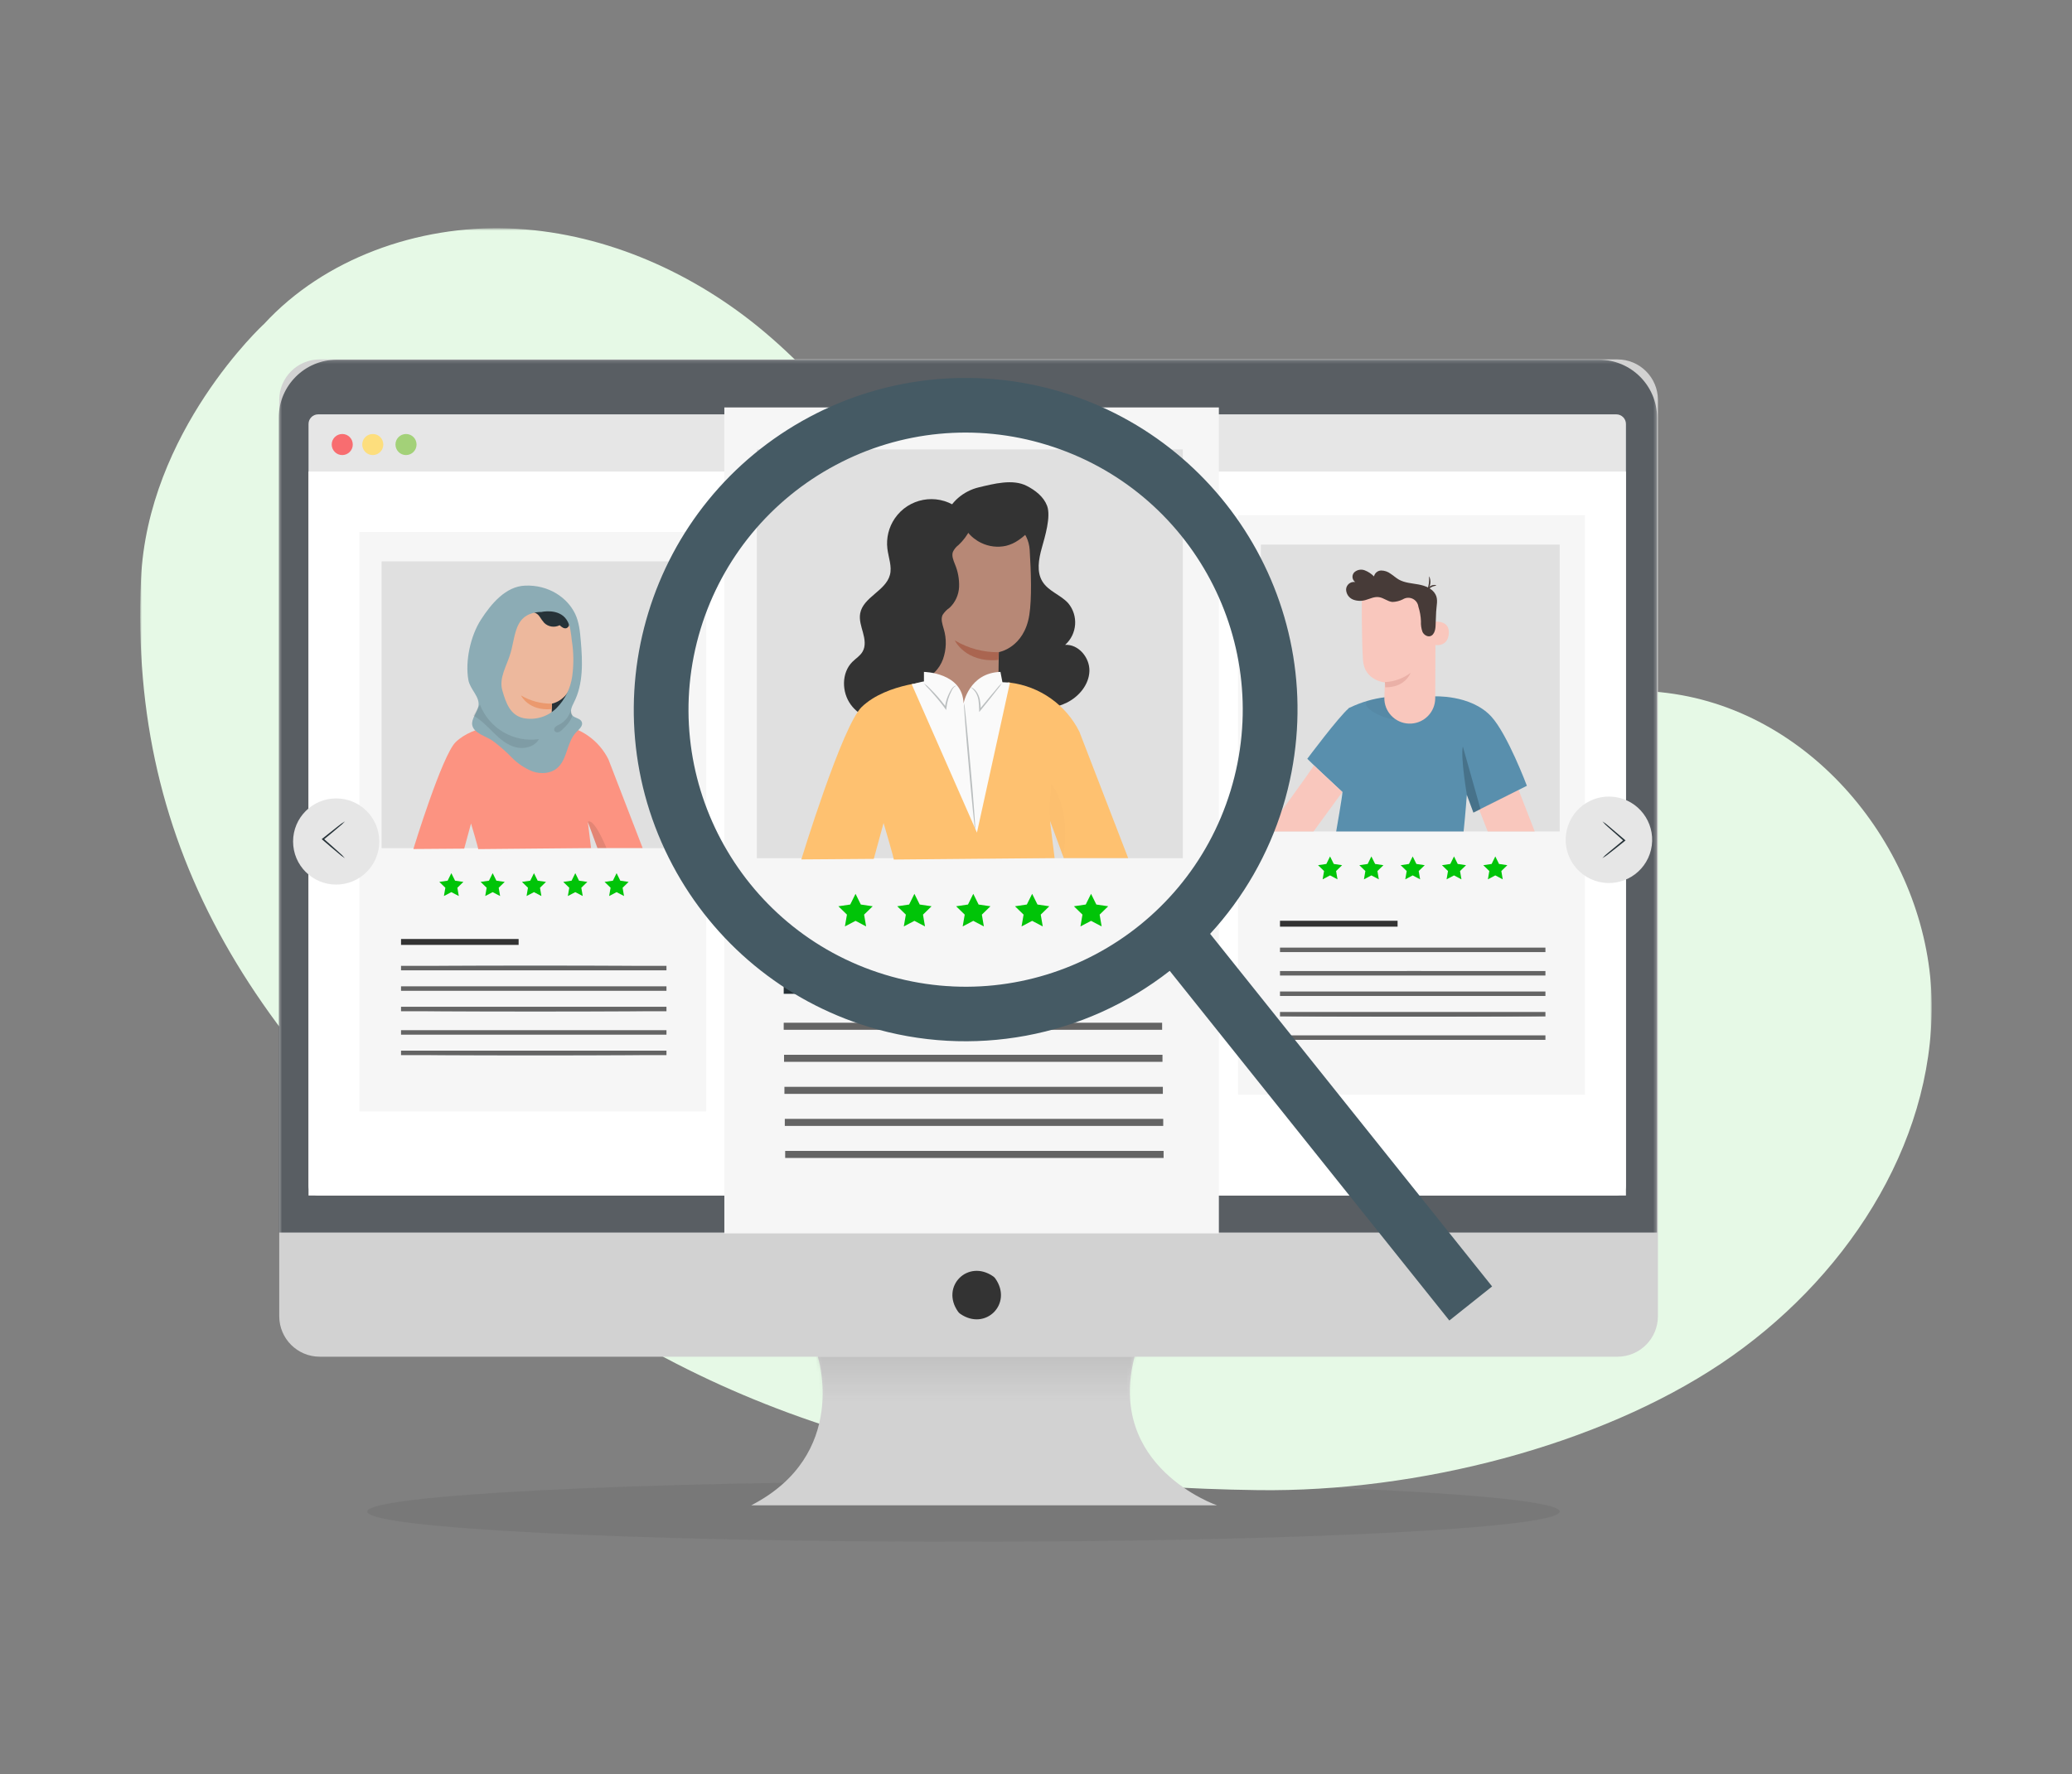 <?xml version="1.0" encoding="UTF-8"?> <svg xmlns="http://www.w3.org/2000/svg" width="606" height="519" viewBox="0 0 606 519" fill="none"><rect x="0" y="0" width="606" height="519" fill="#808080" stroke="none"/><mask id="mask0_359_34942" style="mask-type:luminance" maskUnits="userSpaceOnUse" x="41" y="66" width="524" height="386"><path d="M565 66.756H41V451.756H565V66.756Z" fill="white"></path></mask><g mask="url(#mask0_359_34942)"><path opacity="0.1" d="M281.793 451.048C378.1 451.048 456.172 447.09 456.172 442.208C456.172 437.326 378.1 433.369 281.793 433.369C185.486 433.369 107.414 437.326 107.414 442.208C107.414 447.09 185.486 451.048 281.793 451.048Z" fill="#333333"></path><path d="M41.233 169.515C37.711 249.096 74.201 307.519 148.277 366.805C211.908 417.736 285.173 434.828 367.908 435.933C414.723 436.554 467.537 422.863 503.346 398.918C539.154 374.972 565.44 335.444 564.965 293.474C564.49 251.504 532.826 209.638 489.766 203.025C446.258 196.344 402.853 224.062 359.414 217.096C327.922 212.046 302.542 189.611 282.584 165.648C262.625 141.684 245.67 114.89 221.197 95.157C200.824 78.755 175.211 67.749 148.683 66.817C122.155 65.885 94.807 75.639 77.205 94.803C77.136 94.803 43.141 126.267 41.233 169.515Z" fill="#E6F9E6"></path><path d="M473.049 105.145H93.516C86.972 105.145 81.672 110.445 81.672 116.989V385.055C81.672 391.598 86.972 396.899 93.516 396.899H239.183C239.183 396.899 248.446 425.549 219.725 440.371H355.922C355.922 440.371 323.498 429.261 331.828 396.899H473.049C479.593 396.899 484.893 391.598 484.893 385.055V116.989C484.893 110.445 479.593 105.145 473.049 105.145Z" fill="#D2D2D2"></path><mask id="mask1_359_34942" style="mask-type:alpha" maskUnits="userSpaceOnUse" x="81" y="105" width="404" height="336"><path d="M472.813 105.232H93.365C86.823 105.232 81.523 110.531 81.523 117.072V385.043C81.523 391.584 86.823 396.882 93.365 396.882H238.999C238.999 396.882 248.26 425.523 219.545 440.339H355.712C355.712 440.339 323.295 429.233 331.623 396.882H472.813C479.355 396.882 484.654 391.584 484.654 385.043V117.072C484.654 110.531 479.355 105.232 472.813 105.232Z" fill="#E6E6E6"></path></mask><g mask="url(#mask1_359_34942)"><path opacity="0.1" d="M332.348 396.965H238.727V410.257H332.348V396.965Z" fill="url(#paint0_linear_359_34942)"></path><path d="M81.523 122.232C81.523 112.843 89.135 105.232 98.523 105.232H467.654C477.043 105.232 484.654 112.843 484.654 122.232V360.585H81.523V122.232Z" fill="#595E63"></path><path d="M291.116 374.038C296.295 381.419 288.198 389.499 280.817 384.337C280.575 384.164 280.359 383.948 280.187 383.698C275.007 376.326 283.104 368.255 290.485 373.408C290.736 373.581 290.943 373.788 291.116 374.038Z" fill="#333333"></path><path d="M93.057 121.217H472.72C474.282 121.217 475.543 122.478 475.543 124.04V346.934C475.543 348.496 474.282 349.757 472.72 349.757H93.057C91.495 349.757 90.234 348.496 90.234 346.934V124.04C90.234 122.478 91.495 121.217 93.057 121.217Z" fill="#E6E6E6"></path><path d="M475.543 137.955H90.234V349.748H475.543V137.955Z" fill="white"></path><path d="M121.828 130.039C121.836 131.739 120.455 133.12 118.755 133.129C117.054 133.138 115.673 131.756 115.664 130.056C115.655 128.355 117.037 126.974 118.737 126.965C118.746 126.965 118.746 126.965 118.755 126.965C120.455 126.965 121.828 128.338 121.828 130.039Z" fill="#A3D178"></path><path d="M103.179 130.039C103.188 131.739 101.807 133.12 100.106 133.129C98.406 133.138 97.024 131.756 97.016 130.056C97.007 128.355 98.388 126.974 100.089 126.965H100.097C101.798 126.957 103.171 128.329 103.179 130.03V130.039Z" fill="#F86D70"></path><path d="M112.109 130.039C112.118 131.739 110.736 133.12 109.036 133.129C107.335 133.138 105.954 131.756 105.945 130.056C105.937 128.355 107.318 126.974 109.019 126.965H109.027C110.728 126.957 112.1 128.329 112.109 130.03V130.039Z" fill="#FDDE7D"></path></g><path d="M463.562 150.723H362.094V320.244H463.562V150.723Z" fill="#F6F6F6"></path><path d="M389.006 250.546L390.093 252.747L392.528 253.11L390.767 254.819L391.181 257.245L389.006 256.096L386.83 257.245L387.253 254.819L385.492 253.11L387.918 252.747L389.006 250.546Z" fill="#00C408"></path><path d="M401.092 250.546L402.18 252.747L404.615 253.11L402.854 254.819L403.268 257.245L401.092 256.096L398.917 257.245L399.331 254.819L397.57 253.11L400.005 252.747L401.092 250.546Z" fill="#00C408"></path><path d="M413.17 250.546L414.257 252.747L416.692 253.11L414.931 254.819L415.345 257.245L413.17 256.096L411.003 257.245L411.417 254.819L409.656 253.11L412.082 252.747L413.17 250.546Z" fill="#00C408"></path><path d="M425.256 250.546L426.344 252.747L428.779 253.11L427.018 254.819L427.432 257.245L425.256 256.096L423.081 257.245L423.495 254.819L421.734 253.11L424.169 252.747L425.256 250.546Z" fill="#00C408"></path><path d="M437.334 250.546L438.421 252.747L440.856 253.11L439.095 254.819L439.509 257.245L437.334 256.096L435.167 257.245L435.581 254.819L433.82 253.11L436.255 252.747L437.334 250.546Z" fill="#00C408"></path><path d="M408.682 270.418C408.682 270.547 400.982 270.642 391.477 270.642C381.973 270.642 374.273 270.547 374.273 270.418C374.273 270.288 381.973 270.193 391.477 270.193C400.982 270.193 408.682 270.297 408.682 270.418Z" fill="#84C35A"></path><path d="M451.924 277.936C451.924 278.057 434.745 278.161 413.552 278.161C392.359 278.161 375.18 278.057 375.18 277.936C375.18 277.815 392.359 277.712 413.552 277.712C434.745 277.712 451.924 277.763 451.924 277.936Z" fill="#263238"></path><path d="M451.924 284.307C451.924 284.428 434.745 284.531 413.552 284.531C392.359 284.531 375.18 284.428 375.18 284.307C375.18 284.186 392.359 284.082 413.552 284.082C434.745 284.082 451.924 284.186 451.924 284.307Z" fill="#263238"></path><path d="M451.924 290.729C451.924 290.85 434.745 290.954 413.552 290.954C392.359 290.954 375.18 290.85 375.18 290.729C375.18 290.608 392.359 290.505 413.552 290.505C434.745 290.505 451.924 290.6 451.924 290.729Z" fill="#263238"></path><path d="M451.924 297.143C451.924 297.272 434.745 297.367 413.552 297.367C392.359 297.367 375.18 297.272 375.18 297.143C375.18 297.013 392.359 296.918 413.552 296.918C434.745 296.918 451.924 297.022 451.924 297.143Z" fill="#263238"></path><path d="M451.924 303.565C451.924 303.686 434.745 303.79 413.552 303.79C392.359 303.79 375.18 303.686 375.18 303.565C375.18 303.445 392.359 303.341 413.552 303.341C434.745 303.341 451.924 303.436 451.924 303.565Z" fill="#263238"></path><path d="M456.171 159.329H368.766V243.234H456.171V159.329Z" fill="#E0E0E0"></path><path d="M443.187 228.611L448.867 243.243H435.107L432.008 235.275L443.187 228.611Z" fill="#F9C7BD"></path><path d="M390.795 243.243H428.062C428.641 237.736 429.003 232.53 429.003 232.53L430.92 237.71L446.57 229.88C446.57 229.88 440.882 214.713 436.116 209.577C430.074 203.077 419.274 203.725 419.274 203.725L405.22 203.958C401.62 204.381 398.124 205.408 394.861 206.979L394.516 207.082V207.152C391.477 209.741 382.344 221.982 382.344 221.982L385.711 225.253L392.617 231.684C392.599 231.728 392.599 231.771 392.617 231.814C392.668 232.513 390.795 243.243 390.795 243.243Z" fill="#598FAD"></path><path opacity="0.2" d="M427.834 218.374L433.014 236.726L430.951 237.762L429.034 232.582C429.034 232.582 427.135 221.654 427.834 218.374Z" fill="black"></path><g opacity="0.2"><path opacity="0.2" d="M400.179 205.002C397.183 206.521 404.538 210.458 407.896 210.423L405.617 203.897C405.617 203.897 401.18 204.493 400.179 205.002Z" fill="black"></path></g><path d="M412.82 211.676C408.728 211.952 405.18 208.862 404.895 204.77C404.878 204.511 404.869 204.244 404.886 203.976C404.973 201.585 405.05 199.66 405.05 199.66C405.05 199.66 399.12 199.142 398.654 193.281C398.187 187.419 398.291 173.875 398.291 173.875C404.886 170.5 412.794 170.958 418.957 175.075L419.872 175.679L419.76 204.321C419.726 208.214 416.696 211.417 412.82 211.676Z" fill="#F9C7BD"></path><path d="M405.047 199.548C407.758 199.418 410.373 198.477 412.549 196.854C412.549 196.854 411.021 201.17 405.133 201.067L405.047 199.548Z" fill="#EAB0A7"></path><path d="M419.614 181.895C419.726 181.851 424.413 181.342 423.671 185.874C423.032 189.784 418.819 188.593 418.828 188.464C418.837 188.334 419.614 181.895 419.614 181.895Z" fill="#F9C7BD"></path><path d="M418.635 185.968C417.729 186.512 416.494 185.83 416.045 184.88C415.683 183.888 415.527 182.826 415.588 181.764C415.536 180.323 415.286 178.89 414.845 177.517C414.664 175.886 413.188 174.703 411.556 174.893C411.099 174.945 410.667 175.1 410.279 175.342C409.329 175.816 408.293 176.075 407.231 176.101C405.841 175.98 404.693 174.884 403.303 174.694C401.914 174.504 400.791 175.135 399.54 175.488C398.297 175.903 396.95 175.868 395.724 175.402C394.49 174.901 393.687 173.702 393.695 172.372C393.79 171.103 394.895 170.154 396.164 170.249C396.233 170.257 396.302 170.266 396.38 170.275C395.526 169.696 395.301 168.531 395.888 167.676C395.94 167.599 396 167.521 396.061 167.452C396.881 166.684 398.072 166.442 399.125 166.839C400.153 167.236 401.076 167.84 401.853 168.626C402.069 167.642 402.932 166.925 403.942 166.899C404.944 166.908 405.911 167.236 406.705 167.84C407.568 168.393 408.267 169.066 409.139 169.567C410.866 170.525 412.92 170.628 414.863 170.982C416.805 171.336 418.885 172.122 419.826 173.866C420.69 175.393 420.103 177.232 420.033 178.976C419.964 180.72 419.956 181.194 419.869 182.895C419.852 182.835 419.964 185.2 418.635 185.968Z" fill="#473B38"></path><path d="M417.31 172.976C417.423 173.02 417.742 172.312 418.502 171.846C419.261 171.379 420.021 171.388 420.03 171.267C420.038 171.146 419.848 171.129 419.512 171.12C418.623 171.138 417.811 171.647 417.405 172.441C417.267 172.752 417.259 172.959 417.31 172.976Z" fill="#473B38"></path><path d="M418.003 168.634C417.883 168.634 418.055 169.549 417.908 170.628C417.762 171.707 417.399 172.519 417.503 172.579C418.426 171.474 418.625 169.938 418.003 168.634Z" fill="#473B38"></path><path d="M384.265 223.891C384.447 224.072 370.453 243.244 370.453 243.244H384.17L392.587 231.711L384.265 223.891Z" fill="#F9C7BD"></path><path d="M408.752 269.364H374.359V271.091H408.752V269.364Z" fill="#333333"></path><path d="M451.993 277.221H374.359V278.533H451.993V277.221Z" fill="#646464"></path><path d="M451.993 284.074H374.359V285.386H451.993V284.074Z" fill="#646464"></path><path d="M451.993 290.057H374.359V291.369H451.993V290.057Z" fill="#646464"></path><path d="M451.993 296.047H374.359V297.359H451.993V296.047Z" fill="#646464"></path><path d="M451.993 302.893H374.359V304.205H451.993V302.893Z" fill="#646464"></path><path d="M356.483 119.197H211.852V360.823H356.483V119.197Z" fill="#F6F6F6"></path><path d="M250.219 261.483L251.764 264.617L255.234 265.126L252.722 267.569L253.318 271.022L250.219 269.39L247.111 271.022L247.707 267.569L245.203 265.126L248.665 264.617L250.219 261.483Z" fill="#00C408"></path><path d="M267.438 261.483L268.991 264.617L272.453 265.126L269.95 267.569L270.537 271.022L267.438 269.39L264.338 271.022L264.934 267.569L262.422 265.126L265.892 264.617L267.438 261.483Z" fill="#00C408"></path><path d="M284.656 261.483L286.21 264.617L289.672 265.126L287.168 267.569L287.755 271.022L284.656 269.39L281.557 271.022L282.153 267.569L279.641 265.126L283.111 264.617L284.656 261.483Z" fill="#00C408"></path><path d="M301.875 261.483L303.429 264.617L306.89 265.126L304.387 267.569L304.974 271.022L301.875 269.39L298.776 271.022L299.371 267.569L296.859 265.126L300.321 264.617L301.875 261.483Z" fill="#00C408"></path><path d="M319.101 261.483L320.647 264.617L324.117 265.126L321.605 267.569L322.201 271.022L319.101 269.39L316.002 271.022L316.589 267.569L314.086 265.126L317.548 264.617L319.101 261.483Z" fill="#00C408"></path><path d="M278.262 289.806C278.262 289.926 267.281 290.03 253.736 290.03C240.192 290.03 229.211 289.926 229.211 289.806C229.211 289.685 240.192 289.581 253.736 289.581C267.281 289.581 278.262 289.676 278.262 289.806Z" fill="#84C35A"></path><path d="M339.892 300.45C339.892 300.58 315.401 300.675 285.204 300.675C255.007 300.675 230.508 300.58 230.508 300.45C230.508 300.321 254.99 300.226 285.204 300.226C315.418 300.226 339.892 300.329 339.892 300.45Z" fill="#263238"></path><path d="M339.892 309.599C339.892 309.72 315.401 309.824 285.204 309.824C255.007 309.824 230.508 309.72 230.508 309.599C230.508 309.479 254.99 309.375 285.204 309.375C315.418 309.375 339.892 309.479 339.892 309.599Z" fill="#263238"></path><path d="M339.892 318.75C339.892 318.87 315.401 318.974 285.204 318.974C255.007 318.974 230.508 318.87 230.508 318.75C230.508 318.629 254.99 318.525 285.204 318.525C315.418 318.525 339.892 318.62 339.892 318.75Z" fill="#263238"></path><path d="M339.892 327.9C339.892 328.021 315.401 328.124 285.204 328.124C255.007 328.124 230.508 328.021 230.508 327.9C230.508 327.779 254.99 327.675 285.204 327.675C315.418 327.675 339.892 327.77 339.892 327.9Z" fill="#263238"></path><path d="M339.892 337.041C339.892 337.171 315.401 337.266 285.204 337.266C255.007 337.266 230.508 337.171 230.508 337.041C230.508 336.912 254.99 336.817 285.204 336.817C315.418 336.817 339.892 336.92 339.892 337.041Z" fill="#263238"></path><path d="M345.945 131.465H221.359V251.065H345.945V131.465Z" fill="#E0E0E0"></path><path d="M276.512 151.283C277.816 146.907 281.821 143.635 286.259 142.574C290.696 141.512 296.203 140.062 300.269 142.133C302.807 143.428 305.242 145.31 306.243 147.977C307.426 151.145 305.604 157.05 304.698 160.304C303.792 163.559 303.11 167.279 304.896 170.145C306.683 173.011 310.197 174.012 312.407 176.447C315.454 180.089 315.066 185.493 311.518 188.653C315.446 188.42 318.76 192.425 318.622 196.353C318.484 200.28 315.61 203.733 312.105 205.511C308.6 207.29 304.551 207.661 300.623 207.669C295.746 207.678 290.886 207.169 286.112 206.159C282.184 205.296 278.084 204.009 275.528 200.91C273.172 198.062 272.524 194.177 272.516 190.483C272.516 177.422 279.353 164.474 276.374 151.75" fill="#333333"></path><path d="M279.702 148.28C273.797 144.241 265.743 145.751 261.703 151.656C259.925 154.254 259.156 157.413 259.536 160.538C259.856 163.128 260.935 165.718 260.279 168.178C259.044 172.865 252.44 174.687 251.577 179.452C251.232 181.333 251.896 183.224 252.397 185.063C252.898 186.901 253.26 188.982 252.276 190.639C251.568 191.865 250.291 192.633 249.289 193.626C246.078 196.837 246.138 202.474 248.832 206.143C251.525 209.811 256.29 211.564 260.831 211.417C265.372 211.27 269.723 209.432 273.599 207.058" fill="#333333"></path><path d="M270.164 153.528L270.225 156.627L270.846 203.129C270.915 208.533 275.62 212.771 281.395 212.625C287.239 212.495 291.979 207.98 291.996 202.525C291.996 196.802 292.134 190.776 292.134 190.776C292.134 190.776 299.515 189.55 301.043 179.925C301.803 175.143 301.561 167.296 301.155 160.883C300.819 155.28 296.01 151.016 290.408 151.344C290.252 151.353 290.088 151.37 289.933 151.387L270.164 153.528Z" fill="#B78876"></path><path d="M292.131 190.803C287.598 190.863 283.135 189.672 279.242 187.35C279.242 187.35 282.367 193.962 292.001 193.065L292.131 190.803Z" fill="#AA6550"></path><path d="M277.994 149.023C277.994 148.902 278.149 148.842 278.227 148.876C278.305 148.911 278.339 149.031 278.287 149.152C278.253 149.256 278.149 149.316 278.046 149.29C277.959 149.23 277.933 149.109 277.994 149.023Z" fill="#263238"></path><path d="M269.653 199.055C272.51 197.976 274.755 195.705 275.799 192.839C276.809 189.982 276.887 186.866 276.007 183.965C275.627 182.627 275.092 181.16 275.679 179.9C276.222 179.054 276.939 178.32 277.776 177.75C279.425 176.162 280.401 173.995 280.504 171.708C280.591 169.429 280.176 167.158 279.287 165.052C278.83 163.887 278.277 162.609 278.7 161.435C279.089 160.632 279.658 159.942 280.375 159.407C281.747 158.12 282.878 156.601 283.716 154.926C284.303 153.744 284.743 152.337 284.173 151.12C283.474 149.669 281.661 149.22 280.064 149.1C276.248 148.806 272.036 149.652 269.61 152.604C267.443 155.246 267.193 158.932 267.02 162.359C266.537 173.132 266.053 184.017 267.883 194.643" fill="#333333"></path><path d="M304.808 152.458C304.272 152.777 303.728 153.07 303.159 153.321C302.658 153.683 302.192 154.089 301.769 154.529C301.519 154.771 301.251 155.039 301.009 155.315L300.837 155.522L300.56 155.798L299.896 156.428C299.257 157.024 298.566 157.568 297.832 158.051C296.753 158.802 295.536 159.355 294.258 159.674C291.798 160.227 289.217 159.916 286.955 158.811C285.393 158.06 284.02 156.964 282.95 155.6C281.31 153.416 281.059 151.646 281.81 150.688C282.561 149.73 284.469 149.825 286.593 150.386C287.629 150.653 288.673 150.861 289.735 151.007C290.564 151.128 291.41 151.102 292.238 150.938C292.644 150.843 293.033 150.705 293.404 150.524C293.948 150.282 294.621 149.928 295.398 149.557C295.786 149.376 296.192 149.195 296.632 149.022C296.848 148.936 297.081 148.858 297.306 148.78C297.53 148.703 297.815 148.608 298.065 148.547C299.006 148.305 299.982 148.228 300.949 148.314C302.503 148.375 303.944 149.126 304.885 150.369C305.386 150.99 305.351 151.879 304.808 152.458Z" fill="#333333"></path><path d="M261.361 251.452C261.827 252.255 258.418 240.766 258.418 240.766L255.56 251.262L234.367 251.418C234.367 251.418 246.341 212.279 252.029 206.815C259.454 199.685 273.369 199.296 273.369 199.296L281.7 206.401L294.856 199.641L295.339 199.693C304.101 200.772 311.741 206.167 315.686 214.057L329.956 251.029H311.12L307.097 240.118L308.444 251.029" fill="#FEC170"></path><path d="M266.633 200.142L285.728 243.58L295.38 199.693C295.38 199.693 292.703 199.538 288.879 199.391C286.764 199.314 284.295 207.678 281.74 207.635C280.1 207.635 278.434 199.15 276.785 199.158C274.704 199.158 272.676 199.158 270.828 199.296C269.223 199.383 267.816 200.03 266.633 200.142Z" fill="#FAFAFA"></path><path d="M270.227 200.549V196.561C270.227 196.561 281.604 196.716 281.803 205.823C281.803 205.823 283.417 196.846 292.602 196.561L293.189 199.617L290.6 210.088L283.97 214.499H275.035L271.34 209.639L270.227 200.549Z" fill="#FAFAFA"></path><path opacity="0.3" d="M279.682 200.66C279.682 200.703 279.466 200.66 279.172 200.893C278.793 201.221 278.49 201.636 278.309 202.11C277.489 203.681 276.971 205.391 276.798 207.152L276.738 207.713L276.393 207.255L275.771 206.392C274.329 204.519 272.914 202.939 271.869 201.765C271.265 201.178 270.712 200.548 270.203 199.883C270.894 200.367 271.532 200.928 272.102 201.549C273.544 202.982 274.891 204.502 276.125 206.116L276.755 206.979L276.349 207.083C276.548 205.27 277.144 203.517 278.076 201.955C278.318 201.454 278.698 201.031 279.164 200.729C279.449 200.565 279.69 200.643 279.682 200.66Z" fill="#263238"></path><path opacity="0.3" d="M293.035 199.807C292.595 200.558 292.077 201.265 291.507 201.921C290.523 203.199 289.133 204.943 287.579 206.85L286.759 207.852L286.379 208.318V207.714C286.388 206.721 286.319 205.728 286.163 204.753C286.034 203.976 285.758 203.242 285.352 202.569C284.955 201.973 284.454 201.455 283.867 201.041C284.066 201.075 284.256 201.153 284.42 201.274C284.894 201.559 285.309 201.947 285.62 202.405C286.086 203.095 286.414 203.864 286.569 204.684C286.75 205.676 286.845 206.695 286.845 207.705L286.448 207.576L287.268 206.566C288.822 204.658 290.247 202.949 291.3 201.723C291.818 201.032 292.405 200.394 293.035 199.807Z" fill="#263238"></path><path opacity="0.3" d="M285.18 242.545C285.077 242.07 285.008 241.587 284.973 241.103C284.861 240.093 284.723 238.773 284.55 237.167C284.213 233.835 283.79 229.234 283.342 224.15C282.893 219.065 282.478 214.464 282.254 211.123C282.142 209.518 282.055 208.188 281.978 207.178C281.934 206.695 281.934 206.203 281.978 205.72C282.081 206.194 282.159 206.678 282.193 207.161C282.297 208.171 282.435 209.492 282.608 211.098C282.944 214.43 283.376 219.031 283.825 224.115C284.274 229.199 284.688 233.8 284.904 237.132C285.016 238.747 285.111 240.076 285.18 241.086C285.223 241.569 285.223 242.061 285.18 242.545Z" fill="#263238"></path><g opacity="0.1"><path opacity="0.1" d="M307.437 231.193C306.41 237.356 307.1 245.436 310.89 250.408C312.28 243.64 311.589 234.792 307.437 229.242" fill="black"></path></g><path d="M278.141 288.675H229.211V290.738H278.141V288.675Z" fill="#263238"></path><path d="M339.89 299.198H229.211V301.261H339.89V299.198Z" fill="#646464"></path><path d="M339.992 308.572H229.312V310.635H339.992V308.572Z" fill="#646464"></path><path d="M340.101 317.947H229.422V320.01H340.101V317.947Z" fill="#646464"></path><path d="M340.21 327.322H229.531V329.385H340.21V327.322Z" fill="#646464"></path><path d="M340.319 336.696H229.641V338.759H340.319V336.696Z" fill="#646464"></path><path d="M206.554 155.617H105.086V325.138H206.554V155.617Z" fill="#F6F6F6"></path><path d="M132.006 255.44L133.093 257.642L135.528 257.996L133.767 259.705L134.181 262.13L132.006 260.991L129.83 262.13L130.253 259.705L128.492 257.996L130.918 257.642L132.006 255.44Z" fill="#00C408"></path><path d="M144.092 255.44L145.18 257.642L147.615 257.996L145.854 259.705L146.268 262.13L144.092 260.991L141.917 262.13L142.331 259.705L140.57 257.996L143.005 257.642L144.092 255.44Z" fill="#00C408"></path><path d="M156.17 255.44L157.257 257.642L159.692 257.996L157.931 259.705L158.345 262.13L156.17 260.991L154.003 262.13L154.417 259.705L152.656 257.996L155.082 257.642L156.17 255.44Z" fill="#00C408"></path><path d="M168.257 255.44L169.344 257.642L171.779 257.996L170.018 259.705L170.432 262.13L168.257 260.991L166.081 262.13L166.495 259.705L164.734 257.996L167.169 257.642L168.257 255.44Z" fill="#00C408"></path><path d="M180.334 255.44L181.422 257.642L183.856 257.996L182.095 259.705L182.509 262.13L180.334 260.991L178.158 262.13L178.581 259.705L176.82 257.996L179.255 257.642L180.334 255.44Z" fill="#00C408"></path><path d="M151.681 275.347C151.681 275.467 143.981 275.571 134.477 275.571C124.972 275.571 117.289 275.433 117.289 275.347C117.289 275.26 124.998 275.122 134.494 275.122C143.99 275.122 151.681 275.182 151.681 275.347Z" fill="#84C35A"></path><path d="M194.924 282.78C194.924 282.901 177.745 283.004 156.552 283.004C135.359 283.004 118.18 282.901 118.18 282.78C118.18 282.659 135.359 282.555 156.552 282.555C177.745 282.555 194.924 282.659 194.924 282.78Z" fill="#263238"></path><path d="M194.924 289.201C194.924 289.322 177.745 289.426 156.552 289.426C135.359 289.426 118.18 289.322 118.18 289.201C118.18 289.08 135.359 288.968 156.552 288.968C177.745 288.968 194.924 289.072 194.924 289.201Z" fill="#263238"></path><path d="M194.924 295.616C194.924 295.737 177.745 295.841 156.552 295.841C135.359 295.841 118.18 295.737 118.18 295.616C118.18 295.495 135.359 295.392 156.552 295.392C177.745 295.392 194.924 295.495 194.924 295.616Z" fill="#263238"></path><path d="M194.924 302.037C194.924 302.158 177.745 302.262 156.552 302.262C135.359 302.262 118.18 302.158 118.18 302.037C118.18 301.917 135.359 301.813 156.552 301.813C177.745 301.813 194.924 301.908 194.924 302.037Z" fill="#263238"></path><path d="M194.918 308.452C194.918 308.582 177.739 308.677 156.546 308.677C135.353 308.677 118.148 308.582 118.148 308.452C118.148 308.323 135.327 308.228 156.52 308.228C177.713 308.228 194.918 308.331 194.918 308.452Z" fill="#263238"></path><path d="M199.015 164.224H111.609V248.13H199.015V164.224Z" fill="#E0E0E0"></path><path d="M160.672 205.805C160.672 207.989 160.87 209.258 160.888 211.459C160.819 212.012 160.991 212.555 161.362 212.97C161.751 213.237 162.252 213.255 162.666 213.03C163.063 212.797 163.408 212.486 163.685 212.115C166.11 209.128 167.569 205.486 167.871 201.653C167.941 201.325 167.871 200.988 167.69 200.712C167.345 200.315 166.706 200.462 166.231 200.712C163.866 201.774 161.915 203.578 160.672 205.848" fill="#263238"></path><path d="M146 179.701L146.043 181.876L146.483 214.506C146.656 218.365 149.928 221.36 153.795 221.188C153.821 221.188 153.856 221.188 153.882 221.179C157.982 221.093 161.306 217.925 161.323 214.092C161.323 210.078 161.418 205.848 161.418 205.848C161.418 205.848 166.597 204.985 167.668 198.243C168.194 194.885 168.03 189.378 167.746 184.88C167.504 180.953 164.111 177.966 160.183 178.208C160.08 178.216 159.985 178.225 159.881 178.234L146 179.701Z" fill="#EDB89D"></path><path d="M161.413 205.848C158.236 205.9 155.103 205.063 152.375 203.44C152.375 203.44 154.568 208.075 161.318 207.445L161.413 205.848Z" fill="#EB996E"></path><path d="M156.136 179.14C156.852 179.347 157.465 179.813 157.862 180.443C158.251 181.065 158.682 181.66 159.157 182.213C160.357 183.396 162.187 183.68 163.689 182.904C164.233 183.43 164.949 183.991 165.675 183.767C166.089 183.603 166.391 183.223 166.469 182.783C166.538 182.342 166.469 181.894 166.279 181.488C165.571 179.839 163.75 178.959 161.963 178.613C159.813 178.199 157.594 178.372 155.531 179.114" fill="#263238"></path><path d="M139.837 248.405C140.157 248.966 137.766 240.904 137.766 240.904L135.763 248.267L120.898 248.379C120.898 248.379 129.297 220.92 133.285 217.087C138.465 212.081 148.254 211.813 148.254 211.813L163.335 212.055H163.672C169.827 212.814 175.188 216.604 177.95 222.154L187.956 248.094H174.739L171.925 240.438L172.866 248.094" fill="#FC9381"></path><path d="M170.146 211.166C169.688 210.078 168.031 210.121 167.305 209.197C166.58 208.274 167.21 206.746 167.806 205.598C170.664 200.09 170.396 193.513 169.852 187.349C169.628 184.699 169.36 181.997 168.212 179.58C165.924 174.798 160.391 171.017 153.536 171.328C147.934 171.543 143.669 176.593 140.639 181.315C137.609 186.037 135.995 193.4 136.988 198.951C137.488 201.713 140.441 203.845 139.923 206.599C139.577 208.326 137.765 210.415 138.119 212.15C138.602 214.515 142.038 215.335 144.049 216.682C146.052 218.158 147.925 219.798 149.652 221.585C151.396 223.372 153.485 224.77 155.807 225.694C158.163 226.488 160.986 226.341 162.886 224.761C166.019 222.172 165.717 217.053 168.566 214.17C169.395 213.315 170.62 212.331 170.146 211.166ZM165.726 181.315C166.874 183.042 166.969 185.277 167.236 187.358C167.797 190.837 167.832 194.376 167.357 197.863C166.865 201.368 165.259 204.631 162.773 207.152C160.227 209.672 156.601 210.769 153.088 210.087C149.246 209.223 148.012 205.77 146.924 202.015C145.836 198.26 148.262 194.764 149.341 190.975C150.204 188.048 150.489 183.922 152.38 181.54C154.27 179.157 157.404 178.993 158.328 179.036C158.328 179.028 163.421 177.845 165.726 181.315Z" fill="#8CACB5"></path><g opacity="0.3"><path opacity="0.3" d="M138.461 209.379C140.74 210.613 142.527 212.573 144.383 214.385C146.239 216.198 148.302 217.959 150.814 218.607C153.326 219.254 156.382 218.486 157.634 216.215C150.236 217.295 143.071 213.108 140.369 206.133" fill="black"></path></g><g opacity="0.3"><path opacity="0.3" d="M166.935 207.766C166.452 209.578 165.226 211.106 163.56 211.969C163.171 212.125 162.8 212.341 162.472 212.608C162.135 212.884 162.006 213.333 162.135 213.748C162.386 214.171 162.895 214.352 163.361 214.197C163.801 214.024 164.199 213.748 164.518 213.394C165.761 212.194 167.056 210.89 167.41 209.198" fill="black"></path></g><path d="M151.681 274.699H117.289V276.426H151.681V274.699Z" fill="#333333"></path><path d="M194.922 282.555H117.289V283.868H194.922V282.555Z" fill="#646464"></path><path d="M194.922 288.545H117.289V289.857H194.922V288.545Z" fill="#646464"></path><path d="M194.922 294.527H117.289V295.839H194.922V294.527Z" fill="#646464"></path><path d="M194.922 301.381H117.289V302.693H194.922V301.381Z" fill="#646464"></path><path d="M194.922 307.364H117.289V308.676H194.922V307.364Z" fill="#646464"></path><path d="M482.868 248.604C484.483 241.809 480.283 234.991 473.488 233.377C466.693 231.762 459.875 235.961 458.26 242.756C456.645 249.551 460.845 256.369 467.64 257.984C474.435 259.598 481.253 255.399 482.868 248.604Z" fill="#E6E6E6"></path><path d="M468.633 251.064C469.168 250.46 469.764 249.907 470.402 249.415C471.542 248.448 473.13 247.128 474.909 245.686V246.031L474.822 245.954C473.096 244.434 471.507 243.044 470.385 242.017C469.755 241.499 469.177 240.921 468.659 240.291C469.349 240.731 470.005 241.223 470.61 241.776C471.784 242.742 473.381 244.098 475.133 245.617L475.219 245.686L475.427 245.867L475.211 246.031C473.441 247.473 471.818 248.759 470.636 249.665C470.005 250.192 469.341 250.658 468.633 251.064Z" fill="#263238"></path><path d="M98.322 258.781C105.283 258.781 110.926 253.139 110.926 246.178C110.926 239.218 105.283 233.575 98.322 233.575C91.362 233.575 85.719 239.218 85.719 246.178C85.719 253.139 91.362 258.781 98.322 258.781Z" fill="#E6E6E6"></path><path d="M100.888 240.291C100.344 240.886 99.748 241.439 99.109 241.931C97.97 242.906 96.39 244.227 94.612 245.669V245.323L94.707 245.401C96.433 246.92 98.022 248.31 99.135 249.337C99.766 249.855 100.344 250.434 100.862 251.064C100.163 250.624 99.507 250.123 98.902 249.57C97.728 248.612 96.131 247.257 94.387 245.738L94.292 245.66L94.094 245.487L94.301 245.315C96.079 243.882 97.702 242.596 98.885 241.689C99.506 241.163 100.18 240.688 100.888 240.291Z" fill="#263238"></path><path d="M236.89 121.908C189.566 147.054 171.575 205.805 196.722 253.127C208.79 275.847 229.397 292.844 254 300.38C284.283 309.643 317.173 303.531 342.113 284.022L423.889 386.314L436.398 376.344L353.931 273.188C363.703 262.562 370.971 249.873 375.201 236.07C376.229 232.72 377.075 229.311 377.739 225.866C387.822 173.227 353.326 122.383 300.685 112.292C278.948 108.131 256.434 111.523 236.89 121.908ZM306.132 130.134C348.924 143.23 373 188.54 359.904 231.331C346.809 274.121 301.496 298.196 258.704 285.101C215.912 272.006 191.836 226.695 204.932 183.905C211.225 163.351 225.417 146.139 244.4 136.056C263.357 125.922 285.586 123.79 306.132 130.134Z" fill="#455A64"></path><path opacity="0.1" d="M174.736 248.094L171.922 240.438C171.922 240.438 173.346 238.547 177.378 248.094H174.736Z" fill="black"></path></g><defs><linearGradient id="paint0_linear_359_34942" x1="285.537" y1="396.965" x2="285.537" y2="410.258" gradientUnits="userSpaceOnUse"><stop stop-color="#333333"></stop><stop offset="1" stop-color="#333333" stop-opacity="0"></stop></linearGradient></defs></svg> 